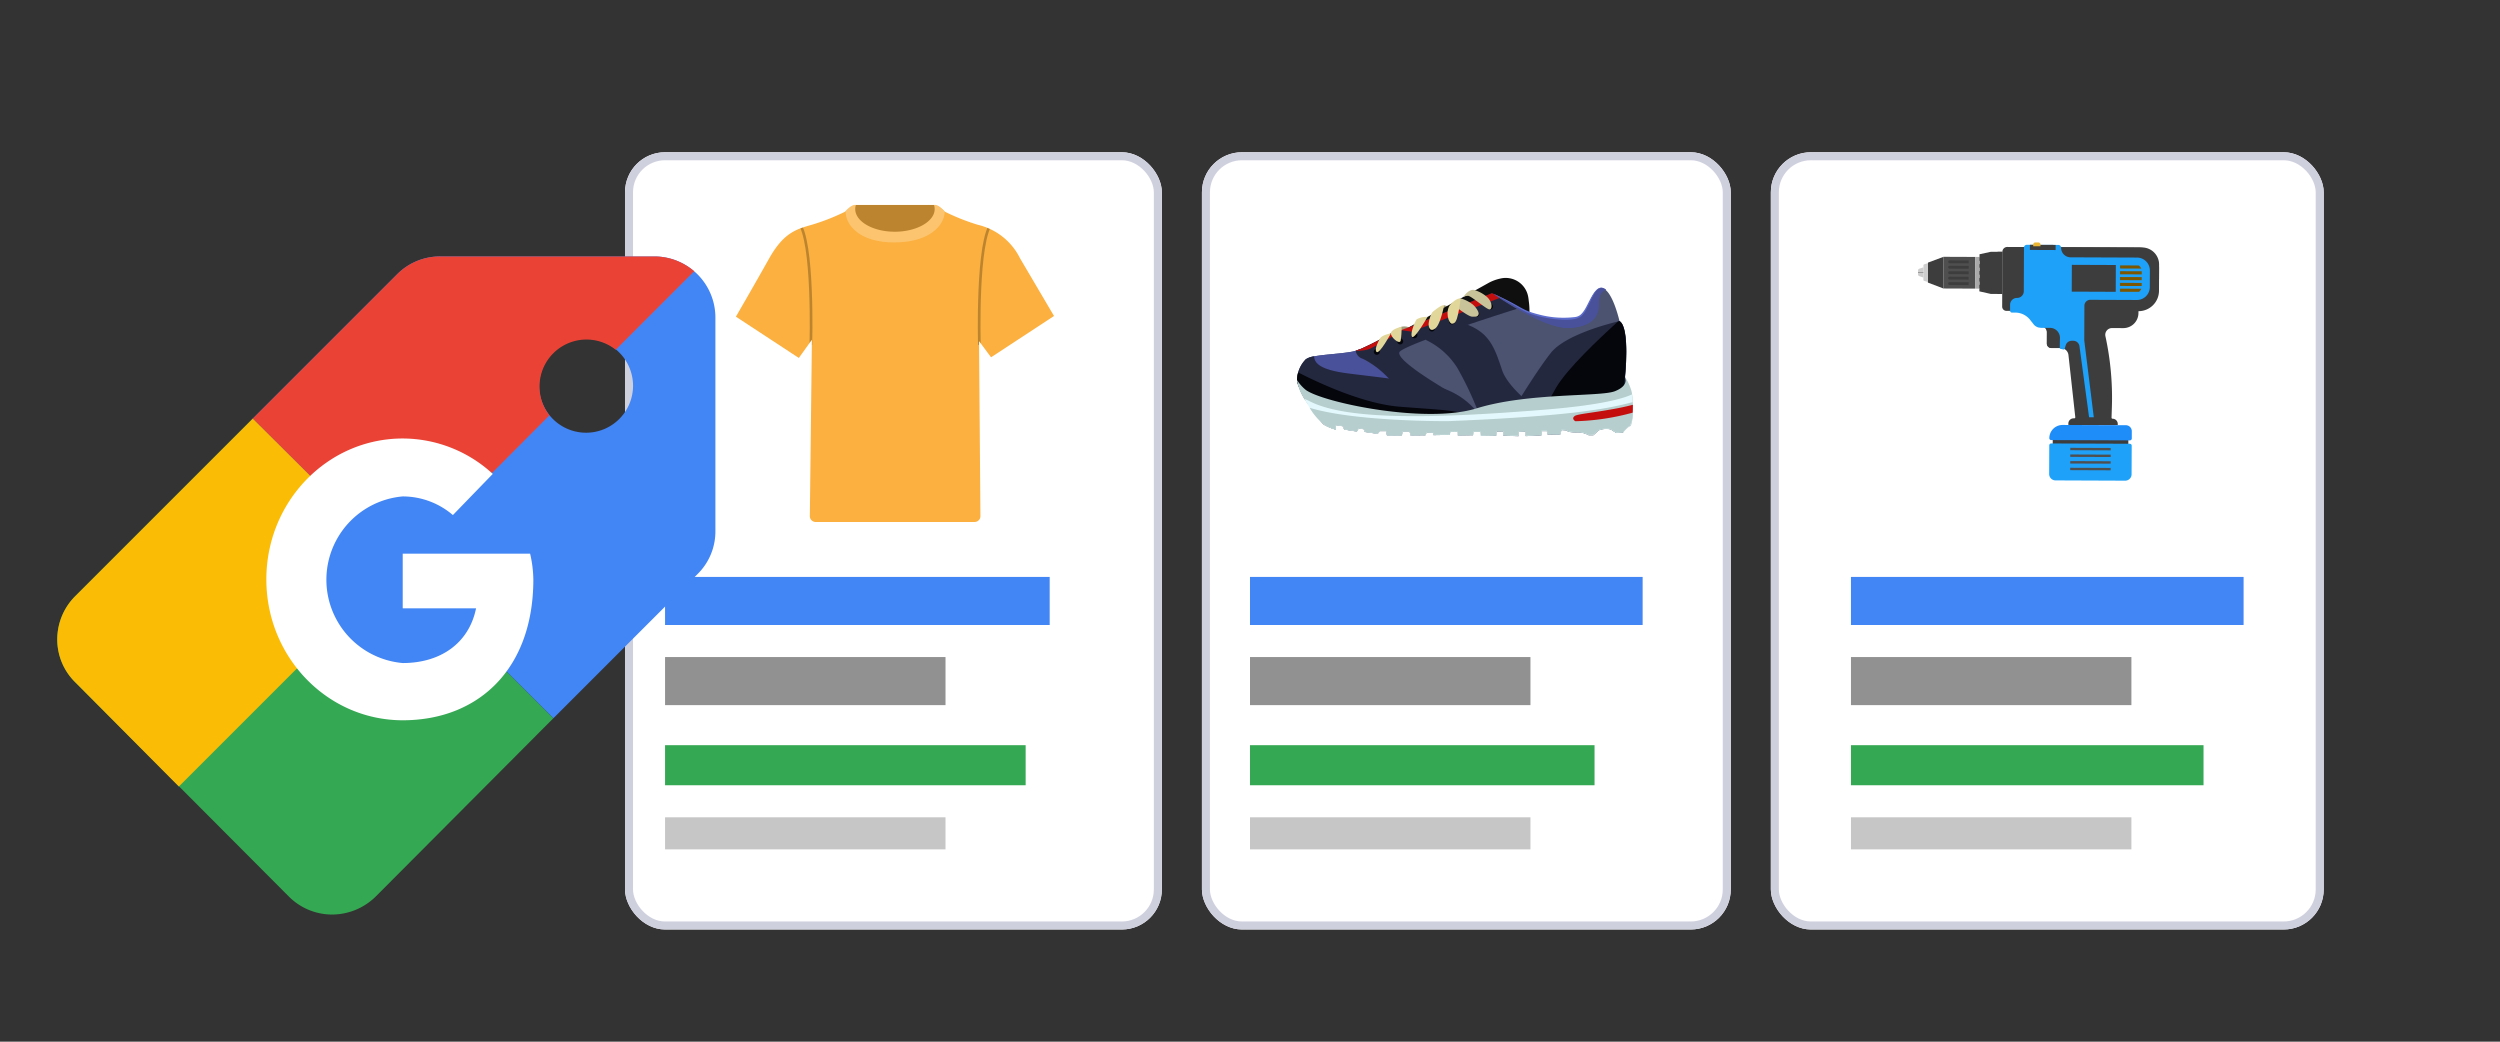 <svg height="130" viewBox="0 0 312 130" width="312" xmlns="http://www.w3.org/2000/svg" xmlns:xlink="http://www.w3.org/1999/xlink"><rect x="0" y="0" width="312" height="130" fill="#333333" stroke="none"/><clipPath id="a"><path d="m0 0h39.701v39.555h-39.701z"/></clipPath><clipPath id="b"><path d="m39.7 13.863-4.248-7.211a7.867 7.867 0 0 0 -5.236-4.163 26.653 26.653 0 0 1 -4.116-1.631c-.82-.901-1.249-.858-1.249-.858h-10s-.429-.043-1.245.858a26.653 26.653 0 0 1 -4.164 1.631c-1.974.558-3.519 1.03-5.322 4.249s-4.12 7.21-4.12 7.21l7.854 5.152 1.631-2.275-.257 22.017a.73.73 0 0 0 .73.73h19.828a.73.73 0 0 0 .73-.73l-.172-21.842 1.5 2.017z" transform="translate(0 .001)"/></clipPath><clipPath id="c"><path d="m0 0h41.908v19.729h-41.908z"/></clipPath><clipPath id="d"><path d="m0 0h.741v.746h-.741z"/></clipPath><clipPath id="e"><path d="m0 0h1.118v2.106h-1.118z"/></clipPath><clipPath id="f"><path d="m0 0h1.015v2.374h-1.015z"/></clipPath><clipPath id="g"><path d="m0 0h1.221v1.58h-1.221z"/></clipPath><clipPath id="h"><path d="m0 0h.73v1.232h-.73z"/></clipPath><clipPath id="i"><path d="m0 0h82.133v82.101h-82.133z"/></clipPath><path d="m0 0h312v130h-312z" fill="none"/><g fill="#fff" stroke="#cfd0de"><rect height="97" rx="5" stroke="none" width="67" x="78" y="19"/><rect fill="none" height="96" rx="4.5" width="66" x="78.5" y="19.5"/></g><path d="m83 72h48v6h-48z" fill="#4285f4"/><path d="m83 82h35v6h-35z" fill="#919191"/><path d="m83 93h45v5h-45z" fill="#34a853"/><path d="m83 102h35v4h-35z" fill="#c6c6c6"/><g clip-path="url(#a)" transform="translate(91.84 25.571)"><path d="m39.7 13.863-4.248-7.211a7.867 7.867 0 0 0 -5.236-4.163 26.61 26.61 0 0 1 -4.116-1.631c-.82-.901-1.249-.858-1.249-.858h-10s-.429-.043-1.245.858a26.653 26.653 0 0 1 -4.164 1.631c-1.974.558-3.519 1.03-5.322 4.249s-4.12 7.21-4.12 7.21l7.854 5.152 1.631-2.275-.257 22.017a.73.73 0 0 0 .73.73h19.828a.73.73 0 0 0 .73-.73l-.172-21.842 1.5 2.017z" fill="#fbb03f" transform="translate(0 .001)"/><g clip-path="url(#a)" opacity=".25"><g clip-path="url(#b)"><path d="m39.507 3.519c2.79 0 5.065-1.331 5.065-2.961a1.8 1.8 0 0 0 -.086-.558h-10a1.8 1.8 0 0 0 -.086.515c0 1.631 2.275 2.961 5.065 2.961" transform="translate(-19.636)"/><path d="m37.909 4.678h.215c4.421-.043 6.138-2.275 6.138-3.82-.817-.858-1.203-.858-1.203-.858h-.129a1.674 1.674 0 0 1 .086.515c0 1.545-2.232 2.833-4.979 2.833s-4.937-1.288-4.937-2.833a1.674 1.674 0 0 1 .088-.515h-.129s-.386-.043-1.159.772c0 1.931 1.974 3.906 6.009 3.906" fill="#fff" transform="translate(-18.209 .001)"/><g fill="none" stroke="#000" stroke-miterlimit="10" stroke-width=".332"><path d="m70.761 20.322s-.387-13.262 1.631-15.322" transform="translate(-40.373 -2.854)"/><path d="m19.688 20.322s.386-13.262-1.588-15.322" transform="translate(-10.332 -2.854)"/></g></g></g></g><g fill="#fff" stroke="#cfd0de"><rect height="97" rx="5" stroke="none" width="66" x="150" y="19"/><rect fill="none" height="96" rx="4.5" width="65" x="150.5" y="19.5"/></g><path d="m156 72h49v6h-49z" fill="#4285f4"/><path d="m156 82h35v6h-35z" fill="#919191"/><path d="m156 93h43v5h-43z" fill="#34a853"/><path d="m156 102h35v4h-35z" fill="#c6c6c6"/><g clip-path="url(#c)" transform="translate(161.874 34.685)"><path d="m156.861 30.025-.479-.125-.582.445.479.023z" fill="#a09b7d" transform="translate(-138.029 -26.489)"/><path d="m133.844 5.123a8.879 8.879 0 0 0 -.034-2.247 5.662 5.662 0 0 0 -.08-.57 2.852 2.852 0 0 0 -3.467-2.224 5.578 5.578 0 0 0 -1.392.5l-10.471 5.83z" fill="#0f0f0f" transform="translate(-104.895 -.002)"/><path d="m0 22.9c.011.57.833 1.688 1.551 2.84s1.426 2.43 1.928 2.669a6.556 6.556 0 0 0 1.369.548v-.57l.867.137.16.411 1.586.251.228-.4.764.137-.034.308 1.631.24.3-.342h.75l.125.57 1.848-.023.1-.49h.867l.125.49 1.848-.023.148-.342.8.023.046.3 2.042-.034.068-.376.947.023v.433l1.893-.034.034-.433h.935l.023.525 1.9-.034.034-.525.855.023v.49l1.893.08.034-.548.867-.034v.57l1.973-.1v-.525h.673l.08.411 1.574.034.168-.58.627.046s.114.262 1.2.251a2.726 2.726 0 0 1 1.574.354h.57s.525-.456.673-.616a2.613 2.613 0 0 1 1.528-.114 4.3 4.3 0 0 0 .707.445l.81-.068s.49-1.049.81-1.152-.171-2.144-.479-3.616c-.034-.16.217-.684.205-.81a3.6 3.6 0 0 0 -.3-1.278s.662-6.171-.673-6.992c0 0-.673-3-1.7-3.9a1 1 0 0 0 -.4-.228c-1.252-.322-1.731 2.831-2.86 3.526s-5.372.194-7.243-.913l-.24-.137c-1.426-.821-2.795-1.506-3.3-1.745l-.194-.091-10.342 4.21h-1.015a37.974 37.974 0 0 1 -4.95 2.669l-.684.251a4.448 4.448 0 0 1 -.57.137c-1.357.251-3.354.331-4.608.57a2.326 2.326 0 0 0 -1.084.4 3.787 3.787 0 0 0 -1.062 2.566q0 .068 0 .137" fill="#4b5370" transform="translate(0 -10.012)"/><path d="m239.015 58.321-4.015.206s2.874-4.814 4.848-7.334c1.779-2.281 7.369-3.7 8.429-3.947l.171-.046c1.335.81.673 6.992.673 6.992a3.424 3.424 0 0 1 .034 2.509c-.057.114-10.129 1.608-10.129 1.608" fill="#24283f" transform="translate(-208.195 -41.816)"/><path d="m279.975 57.8-9.775.525c.445-.913.958-1.882 1.517-2.84 1.414-2.373 5.281-6.034 7.722-8.236l.171-.046c1.335.81.673 6.992.673 6.992z" fill="#04060c" transform="translate(-239.38 -41.816)"/><path d="m9.3 78.846s.753 4.528 1.893 5.122 10.312 1.432 10.312 1.432a15.491 15.491 0 0 0 -.034-1.665 4.251 4.251 0 0 0 -.593-2.258 33.092 33.092 0 0 0 -3.057-1.9l-.753-.468a2.057 2.057 0 0 1 -.662-.593 2.853 2.853 0 0 1 -.16-1.015l-.684.251a4.45 4.45 0 0 1 -.57.137c-1.928.331-5.122.365-5.692.958" fill="#49519b" transform="translate(-8.239 -68.66)"/><path d="m78.515 32.646-7.22.114a12.729 12.729 0 0 0 -1.186-2.9 12.055 12.055 0 0 0 -3.65-4.152q-.354-.251-.741-.479a6.354 6.354 0 0 0 -.707-.365 1.191 1.191 0 0 1 -.81-.981l.684-.251a38.835 38.835 0 0 0 4.95-2.669h1.027l10.338-4.263.194.091.913.456c.65.331 1.506.787 2.373 1.289-4.271 1.346-14.78 4.757-15.039 5.544-.319.992 4.711 4.015 6.353 4.973s2.506 3.593 2.506 3.593" fill="#24283f" transform="translate(-56.877 -14.795)"/><path d="m82.3 17.236-11.108 4.264-1.186-.171a35.923 35.923 0 0 1 -4.129 2.35 5.083 5.083 0 0 1 -1.677.205l.684-.251a37.975 37.975 0 0 0 4.95-2.669h1.027l10.339-4.264.194.091.913.456" fill="#c40e0e" transform="translate(-56.877 -14.795)"/><path d="m23.218 93.842-17.828-.97-3.913-1.027a9.508 9.508 0 0 1 -1.483-2.945 3.855 3.855 0 0 1 .137-1.1 3.764 3.764 0 0 1 .913-1.6 2.326 2.326 0 0 1 1.084-.4c.011 1.049 1.243 1.722 4.015 2.1s9.205.992 12.319 1.985a9.252 9.252 0 0 1 4.608 3.707l.148.24" fill="#24283f" transform="translate(.005 -76.013)"/><path d="m23.218 109.434-17.828-.97-3.981-1.064a8.875 8.875 0 0 1 -1.415-2.9 3.855 3.855 0 0 1 .137-1.1c3.068 1.563 8.361 3.935 12.673 4.277 5.715.456 7.22.365 10.266 1.517z" fill="#04060c" transform="translate(.005 -91.606)"/><path d="m140.6 50.153a9.387 9.387 0 0 1 3.981 3.536 41.238 41.238 0 0 1 3.217 7.2l8.532-.753s-5.236-3.376-6.182-6.205-1.574-4.768-4.757-5.817-4.791 2.042-4.791 2.042" fill="#24283f" transform="translate(-124.563 -42.431)"/><path d="m0 109.545a6.354 6.354 0 0 0 .9 2.224c.137.228.445.411.593.639a9.171 9.171 0 0 0 2 2.646 6.556 6.556 0 0 0 1.369.548v-.57l.867.137.16.411 1.586.251.228-.4.764.137-.034.308 1.631.24.3-.342h.753l.125.57 1.848-.023.1-.49h.867l.125.49 1.848-.023.148-.342.8.023.046.3 2.042-.034.068-.376.947.023v.433l1.893-.034.034-.433h.924l.023.525 1.9-.034.034-.525.855.023v.49l1.893.08.034-.548.867-.034v.57l1.973-.1v-.525h.673l.08.411 1.574.034.16-.57.627.046s.114.262 1.2.251a2.726 2.726 0 0 1 1.574.354h.57s.525-.456.673-.616a2.614 2.614 0 0 1 1.528-.114 4.3 4.3 0 0 0 .707.445l.81-.068s.559-.684.878-.787.479-2.373.262-3.878c-.023-.125-.034-.24-.057-.354a3.091 3.091 0 0 0 -.114-.422c-.479-1.3-.719-1.4-.719-1.4s.525.981-1.289 1.688-10.882.16-17.235 2.133-19.083-.707-21.3-2.281a5.121 5.121 0 0 1 -1.113-1.244z" fill="#b6cecd" transform="translate(0 -96.656)"/><path d="m48.476 131.4c-.319.1-.878.787-.878.787l-.81.068a6.114 6.114 0 0 1 -.707-.445 2.807 2.807 0 0 0 -1.528.114c-.148.148-.5.468-.627.582l-.046.034h-.57a2.769 2.769 0 0 0 -1.574-.354c-1.072.011-1.2-.251-1.2-.251l-.627-.046-.16.57-1.574-.034-.08-.411h-.673v.525l-1.973.1v-.57l-.867.034-.034.548-1.893-.08v-.49l-.855-.023-.034.525-1.916.034-.011-.5h-.924l-.034.433-1.893.034v-.433l-.947-.023-.068.376-2.042.034-.046-.3-.8-.023-.148.342-1.848.034-.125-.491h-.864l-.1.491-1.848.023-.125-.57h-.764l-.3.342-1.631-.24.034-.308-.764-.137-.228.4-1.586-.251-.16-.411-.878-.137v.57a6.556 6.556 0 0 1 -1.369-.548 7.429 7.429 0 0 1 -1.893-2.167l-.262-.411c-.148-.228-.285-.468-.422-.7a7.112 7.112 0 0 1 .741.331c4.8 2.43 16.14 2.087 29.349 1.015 6.422-.525 9.433-1.266 10.825-1.9a9.269 9.269 0 0 1 .08.97c.046 1.357-.125 2.84-.342 2.909" fill="#e3f8fc" transform="translate(-6.911 -112.957)"/><g clip-path="url(#d)" transform="translate(22.003 4.118)"><path d="m193.517 36.7a.376.376 0 1 1 -.1-.513.376.376 0 0 1 .1.513" fill="#04060c" transform="translate(-192.833 -36.113)"/></g><path d="m171.745 24.145a.4.4 0 0 1 -.365.536h-.4c-.6.011-2.544-1.677-2.681-1.6l1.221-.684a4.526 4.526 0 0 1 1.54.787 2.749 2.749 0 0 1 .684.947" fill="#c9c399" transform="translate(-149.103 -19.845)"/><g clip-path="url(#d)" transform="translate(23.714 3.194)"><path d="m208.517 28.6a.376.376 0 1 1 -.1-.513.376.376 0 0 1 .1.513" fill="#04060c" transform="translate(-207.833 -28.013)"/></g><path d="m183.243 13a4.122 4.122 0 0 1 1.734.924c.7.684.627 1.528.274 1.528s-2.3-1.7-2.658-1.7a1.358 1.358 0 0 0 -.593.137s.525-.878 1.232-.89" fill="#c9c399" transform="translate(-161.24 -11.517)"/><g clip-path="url(#d)" transform="translate(18.969 5.053)"><path d="m166.917 44.9a.376.376 0 1 1 -.1-.513.376.376 0 0 1 .1.513" fill="#04060c" transform="translate(-166.233 -44.313)"/></g><path d="m166.286 22.434s-.433-.137-1.221.684-.3 2.464.148 2.464.593-.536.741-1.163.331-1.985.331-1.985" fill="#e2d79a" transform="translate(-145.868 -19.867)"/><g clip-path="url(#d)" transform="translate(16.459 5.931)"><path d="m144.917 52.6a.376.376 0 1 1 -.1-.513.376.376 0 0 1 .1.513" fill="#04060c" transform="translate(-144.233 -52.013)"/></g><path d="m145.838 29.853s-.445 2.3-1.038 2.829-.89.114-.9-.49a3.8 3.8 0 0 1 .456-1.46s1.106-.97 1.471-.878" fill="#e2d79a" transform="translate(-127.485 -26.443)"/><g clip-path="url(#d)" transform="translate(14.281 6.775)"><path d="m125.817 60a.376.376 0 1 1 -.1-.513.376.376 0 0 1 .1.513" fill="#04060c" transform="translate(-125.133 -59.413)"/></g><path d="m127.2 42.611a2.485 2.485 0 0 0 -1.346.285c-.182.137-.9 1.893-.582 2.2s1.928-2.5 1.928-2.5" fill="#e2d79a" transform="translate(-110.912 -37.741)"/><g clip-path="url(#d)" transform="translate(9.581 8.84)"><path d="m84.617 78.1a.376.376 0 1 1 -.1-.513.376.376 0 0 1 .1.513" fill="#04060c" transform="translate(-83.933 -77.513)"/></g><path d="m86.645 61.262c-.057.125-.764 1.335-.411 1.665s1.8-2.327 1.8-2.327-1.175.205-1.38.662" fill="#e2d79a" transform="translate(-76.311 -53.688)"/><path d="m214.8 11.642c.091.068 6.445 4.528 9.639 4.255s3.547-1.871 3.536-3.228.878-1.517.878-1.517a1 1 0 0 0 -.4-.228c-1.255-.319-1.734 2.829-2.863 3.525s-5.372.194-7.243-.913c-1.506-.89-3.011-1.631-3.536-1.893" fill="#49519b" transform="translate(-190.299 -9.658)"/><path d="m214.8 11.642c.091.068 6.445 4.528 9.639 4.255s3.547-1.871 3.536-3.228.878-1.517.878-1.517a1 1 0 0 0 -.4-.228c-1.255-.319-1.734 2.829-2.863 3.525s-5.372.194-7.243-.913c-1.506-.89-3.011-1.631-3.536-1.893" fill="#49519b" transform="translate(-190.299 -9.658)"/><path d="m228.93 10.928c-1.506-1.221-1.928 2.532-3.205 3.376-1.084.684-3.969.228-5.213-.091-2.042-.536-1.825-.8-5.612-2.795 3.513 1.551 3.388 2.019 5.658 2.578a11.915 11.915 0 0 0 4.608.308c.422-.1.673-.228 1.118-.913.707-1.163 1.471-3.559 2.658-2.464" fill="#5d6dce" transform="translate(-190.388 -9.434)"/><path d="m53.791 138.843c-.319.1-.878.787-.878.787l-.81.068a6.114 6.114 0 0 1 -.707-.445 2.807 2.807 0 0 0 -1.528.114c-.148.148-.5.468-.627.582l-.274.034h-.342a2.769 2.769 0 0 0 -1.574-.354c-1.072.011-1.2-.251-1.2-.251l-.627-.046-.16.57-1.574-.034-.08-.411h-.673v.525l-1.973.1v-.57l-.867.034-.034.548-1.893-.08v-.49l-.855-.023-.034.525-1.916.034-.011-.5h-.924l-.034.433-1.893.034v-.427l-.947-.023-.068.376-2.042.034-.046-.3-.8-.023-.148.342-1.848.034-.125-.49h-.867l-.1.49-1.848.023-.125-.57h-.764l-.3.342-1.631-.24.034-.308-.764-.137-.228.4-1.586-.25-.16-.411-.878-.137v.57a6.554 6.554 0 0 1 -1.369-.547 7.43 7.43 0 0 1 -1.893-2.167c5.783 1.757 17.281 1.665 17.281 1.665s11.966-.422 18.159-1.392a40.741 40.741 0 0 0 4.871-.981c0 .1.011.205.011.308 0 .331 0 .673-.023.981a3.208 3.208 0 0 1 -.319 1.62" fill="#b6cecd" transform="translate(-12.226 -120.399)"/><path d="m309.553 139.781a29.59 29.59 0 0 1 -7.163 1.072c-.24-.16-.411-.411-.057-.662s2.441-.4 5.452-.981c.8-.16 1.369-.3 1.791-.411 0 .331 0 .673-.023.981" fill="#c40e0e" transform="translate(-267.669 -122.968)"/><path d="m112.755 53.158-1.049.365-.205-.262.319-.171a1.6 1.6 0 0 1 .924.068" fill="#a09b7d" transform="translate(-98.782 -46.999)"/><g clip-path="url(#d)" transform="translate(12.501 7.54)"><path d="m110.217 66.7a.376.376 0 1 1 -.1-.513.376.376 0 0 1 .1.513" fill="#04060c" transform="translate(-109.533 -66.113)"/></g><path d="m104.023 53.4a9.387 9.387 0 0 1 -.114 1.757c-.137.479-1.2-.388-1.209-.924s1.323-.833 1.323-.833" fill="#e2d79a" transform="translate(-90.985 -47.309)"/><g clip-path="url(#e)" opacity=".48" transform="translate(16.653 3.855)"><path d="m147.145 33.8-.787.593s-.57 1.449-.205 1.517.992-2.11.992-2.11" fill="#e2d79a" transform="translate(-146.027 -33.8)"/></g><g clip-path="url(#f)" opacity=".48" transform="translate(19.026 2.931)"><path d="m167.792 25.7-.81.513s-.445 1.939-.034 1.859.833-2.373.833-2.373" fill="#e2d79a" transform="translate(-166.777 -25.7)"/></g><g clip-path="url(#g)" opacity=".48" transform="translate(14.555 5.156)"><path d="m128.844 45.2-.57.034s-.913 1.722-.57 1.54a7.289 7.289 0 0 0 1.141-1.563" fill="#e2d79a" transform="translate(-127.624 -45.2)"/></g><g clip-path="url(#h)" opacity=".48" transform="translate(11.965 6.308)"><path d="m105.527 55.211-.627.536s.194.97.548.6.091-1.152.091-1.152" fill="#e2d79a" transform="translate(-104.9 -55.211)"/></g></g><g fill="#fff" stroke="#cfd0de"><rect height="97" rx="5" stroke="none" width="69" x="221" y="19"/><rect fill="none" height="96" rx="4.5" width="68" x="221.5" y="19.5"/></g><path d="m231 72h49v6h-49z" fill="#4285f4"/><path d="m231 82h35v6h-35z" fill="#919191"/><path d="m231 93h44v5h-44z" fill="#34a853"/><path d="m231 102h35v4h-35z" fill="#c6c6c6"/><path d="m0 0h.999v9.434h-.999z" fill="#3d3d3d" transform="matrix(.004 -1 1 .004 256.178 55.808)"/><path d="m0 0h3.954v3.953h-3.954z" fill="#4f4f4f" transform="matrix(.004 -1 1 .004 242.537 36.004)"/><path d="m238.048 45.868-1.426-.006-1.425-.321.018-4.63 1.427-.31 1.426.006z" fill="#3d3d3d" transform="translate(11.828 -9.18)"/><path d="m0 0h3.954v.537h-3.954z" fill="#aaa" transform="matrix(.004 -1 1 .004 246.49 36.021)"/><path d="m224.112 45.833-1.936-.739.01-2.491 1.942-.724z" fill="#3d3d3d" transform="translate(18.425 -9.829)"/><path d="m221.6 45.839-.472-.149a.134.134 0 0 1 -.093-.128l.007-1.81a.133.133 0 0 1 .094-.127l.473-.146z" fill="#cecece" transform="translate(19.005 -10.639)"/><path d="m220.351 45.811-.515-.18a.223.223 0 0 1 -.149-.212v-.5a.224.224 0 0 1 .151-.211l.517-.176z" fill="#cecece" transform="translate(19.686 -11.172)"/><path d="m0 0h.063v.666h-.063z" fill="#606060" transform="matrix(.004 -1 1 .004 239.373 34.029)"/><g fill="#3d3d3d"><path d="m236.107 42.434h-.879v-.453h.88a.227.227 0 0 1 .226.227.226.226 0 0 1 -.227.226z" transform="translate(11.813 -9.878)"/><path d="m236.1 44.176h-.879v-.456h.88a.226.226 0 0 1 .225.227.226.226 0 0 1 -.226.229z" transform="translate(11.817 -10.76)"/><path d="m236.094 45.918h-.88v-.453h.879a.226.226 0 0 1 .225.227.226.226 0 0 1 -.224.226z" transform="translate(11.82 -11.643)"/><path d="m236.087 47.66h-.88v-.453h.879a.227.227 0 0 1 .226.227.227.227 0 0 1 -.225.226z" transform="translate(11.824 -12.525)"/><path d="m236.08 49.4h-.879v-.453h.88a.226.226 0 0 1 .225.227.227.227 0 0 1 -.226.226z" transform="translate(11.827 -13.407)"/><path d="m258 39.45-16.4-.064a.607.607 0 0 0 -.61.605l-.027 6.838a.53.53 0 0 0 .527.532h1.105a2.359 2.359 0 0 1 1.848.9l.432.552a1.187 1.187 0 0 0 .929.454.74.74 0 0 1 .737.743l-.005 1.419a.559.559 0 0 0 .564.571h1.165a.979.979 0 0 1 .97.871l.853 7.759a.131.131 0 0 1 -.131.145h-.084a.648.648 0 0 0 -.651.646v.179l6.166.024v-.151a.648.648 0 0 0 -.646-.651.13.13 0 0 1 -.13-.135l.043-1.3a36 36 0 0 0 -.807-8.863.838.838 0 0 1 .822-1.016l1.4.005a1.888 1.888 0 0 0 1.9-1.881v-.232a2.555 2.555 0 0 0 2.565-2.545l.011-2.845a2.556 2.556 0 0 0 -2.546-2.56z" transform="translate(8.908 -8.565)"/><path d="m227.493 43.133 2.379.009v-.36l-2.379-.009a.18.18 0 0 0 -.181.179.18.18 0 0 0 .181.181z" transform="translate(15.822 -10.281)"/><path d="m227.488 44.51 2.378.009v-.36l-2.378-.009a.18.18 0 0 0 -.181.179.18.18 0 0 0 .181.181z" transform="translate(15.825 -10.979)"/><path d="m227.483 45.887 2.378.009v-.36l-2.379-.009a.18.18 0 0 0 -.181.179.18.18 0 0 0 .182.181z" transform="translate(15.828 -11.676)"/><path d="m227.477 47.264 2.379.009v-.36l-2.379-.009a.18.18 0 0 0 -.181.179.179.179 0 0 0 .181.181z" transform="translate(15.83 -12.374)"/><path d="m227.472 48.642 2.378.009v-.36l-2.378-.009a.179.179 0 0 0 -.181.179.18.18 0 0 0 .181.181z" transform="translate(15.833 -13.072)"/><path d="m267.587 43.4.007-1.791a2.127 2.127 0 0 0 -2.118-2.135l-10.6-.041 3.327 3.9z" transform="translate(1.861 -8.59)"/><path d="m250.958 59a.738.738 0 0 1 .633.732l-.005 1.419a.559.559 0 0 0 .558.562h1.166a.965.965 0 0 1 .228.031l.418-3.173-3.034-.012z" transform="translate(3.864 -18.281)"/></g><path d="m258.8 40.433-8.29-.033a1.184 1.184 0 0 1 -1.18-1.189.357.357 0 0 0 -.355-.358l-3.924-.015a.356.356 0 0 0 -.358.355l-.021 5.44a.839.839 0 0 1 -.843.836h-.013a.853.853 0 0 0 -.856.85v.75a.23.23 0 0 0 .229.23h.419a2.36 2.36 0 0 1 1.849.9l.432.552a1.183 1.183 0 0 0 .585.4l.349.054h1.123a1.243 1.243 0 0 1 1.238 1.247l-.024 1.255a.119.119 0 0 0 .093.118l.372.081a.118.118 0 0 0 .139-.08l.147-.469a.787.787 0 0 1 .751-.543h.181a.787.787 0 0 1 .777.681l1.2 8.868h.586l-1.189-9.6.017-4.324a.74.74 0 0 1 .743-.737l5.806.023a1.609 1.609 0 0 0 1.615-1.6l.008-2.09a1.609 1.609 0 0 0 -1.606-1.602z" fill="#1ea1f9" transform="translate(7.898 -8.287)"/><path d="m0 0h5.261v.6h-5.261z" fill="#3d3d3d" transform="matrix(.004 -1 1 .004 249.277 36.685)"/><path d="m0 0h3.345v5.49h-3.345z" fill="#3d3d3d" transform="matrix(.004 -1 1 .004 258.553 36.396)"/><g fill="#7c5600"><path d="m273.118 44.056-2.342-.009v.387l2.649.01a1.162 1.162 0 0 0 -.307-.388z" transform="translate(-6.194 -10.926)"/><path d="m0 0h.387v2.71h-.387z" transform="matrix(.004 -1 1 .004 264.577 34.234)"/><path d="m0 0h.387v2.71h-.387z" transform="matrix(.004 -1 1 .004 264.575 34.96)"/><path d="m0 0h.387v2.71h-.387z" transform="matrix(.004 -1 1 .004 264.572 35.686)"/><path d="m270.752 49.933v.387l2.382.009a1.168 1.168 0 0 0 .286-.386z" transform="translate(-6.182 -13.908)"/></g><path d="m0 0h.64v3.208h-.64z" fill="#3d3d3d" transform="matrix(.004 -1 1 .004 253.331 31.192)"/><path d="m249.454 38.24h-.373a.267.267 0 0 0 -.267.265v.213h.906v-.213a.266.266 0 0 0 -.266-.265z" fill="#eab532" transform="translate(4.932 -7.984)"/><path d="m262.939 86.329-9.814-.038a.237.237 0 0 1 -.236-.237 1.657 1.657 0 0 1 1.663-1.65l7.885.031a.746.746 0 0 1 .744.749v.909a.237.237 0 0 1 -.242.236z" fill="#1e8cf9" transform="translate(2.867 -31.369)"/><path d="m262.339 93.726-8.688-.034a.8.8 0 0 1 -.8-.8l.014-3.574a.237.237 0 0 1 .238-.236l9.814.038a.236.236 0 0 1 .235.237l-.014 3.574a.8.8 0 0 1 -.799.795z" fill="#1ea1f9" transform="translate(2.884 -33.738)"/><path d="m0 0h.3v5.047h-.3z" fill="#4f4f4f" transform="matrix(.004 -1 1 .004 258.37 56.187)"/><path d="m0 0h.3v5.047h-.3z" fill="#4f4f4f" transform="matrix(.004 -1 1 .004 258.367 57.017)"/><path d="m0 0h.3v5.047h-.3z" fill="#4f4f4f" transform="matrix(.004 -1 1 .004 258.364 57.846)"/><path d="m0 0h.3v5.047h-.3z" fill="#4f4f4f" transform="matrix(.004 -1 1 .004 258.361 58.676)"/><g clip-path="url(#i)" transform="translate(7.148 32.003)"><g fill-rule="evenodd"><path d="m71.988 22a5.861 5.861 0 1 0 -5.861-5.861 5.861 5.861 0 0 0 5.861 5.861m-41.588-1.768 17.984-17.984a7.547 7.547 0 0 1 5.379-2.248h26.737a7.627 7.627 0 0 1 7.627 7.547s0 0 0 .08v26.655a7.467 7.467 0 0 1 -2.248 5.379l-17.985 17.985z" fill="#4285f4" transform="translate(-5.993)"/><path d="m61.9 62.613-22.158 22.24a7.788 7.788 0 0 1 -5.379 2.247 7.627 7.627 0 0 1 -5.463-2.247l-26.652-26.736a7.467 7.467 0 0 1 -2.248-5.379 7.627 7.627 0 0 1 2.248-5.379l22.159-22.159z" fill="#34a853" transform="translate(0 -4.968)"/><path d="m15.174 71.124-12.926-13.007a7.467 7.467 0 0 1 -2.248-5.379 7.627 7.627 0 0 1 2.248-5.379l22.159-22.159 18.386 18.305z" fill="#fbbc05" transform="translate(0 -4.968)"/><path d="m85.476 1.847a7.627 7.627 0 0 0 -4.976-1.847h-26.737a7.547 7.547 0 0 0 -5.379 2.248l-17.984 17.984 18.386 18.305 18.626-18.706a5.861 5.861 0 0 1 8.27-8.189z" fill="#ea4335" transform="translate(-5.993)"/></g><path d="m50.363 35.8a11.882 11.882 0 1 1 -8.454 3.452 11.882 11.882 0 0 1 8.454-3.452" fill="#4285f4" transform="translate(-7.57 -7.057)"/><path d="m65.417 42.671h-15.9v6.829h9.153c-.883 4.335-4.416 6.824-9.153 6.824a10.437 10.437 0 0 1 0-20.794 9.634 9.634 0 0 1 6.262 2.328l4.978-5.138a16.619 16.619 0 0 0 -11.236-4.42c-9.394 0-17.021 7.868-17.021 17.583s7.627 17.583 17.021 17.583 16.3-6.343 16.3-17.583a15.094 15.094 0 0 0 -.404-3.212z" fill="#fff" fill-rule="evenodd" transform="translate(-6.407 -5.579)"/></g></svg>